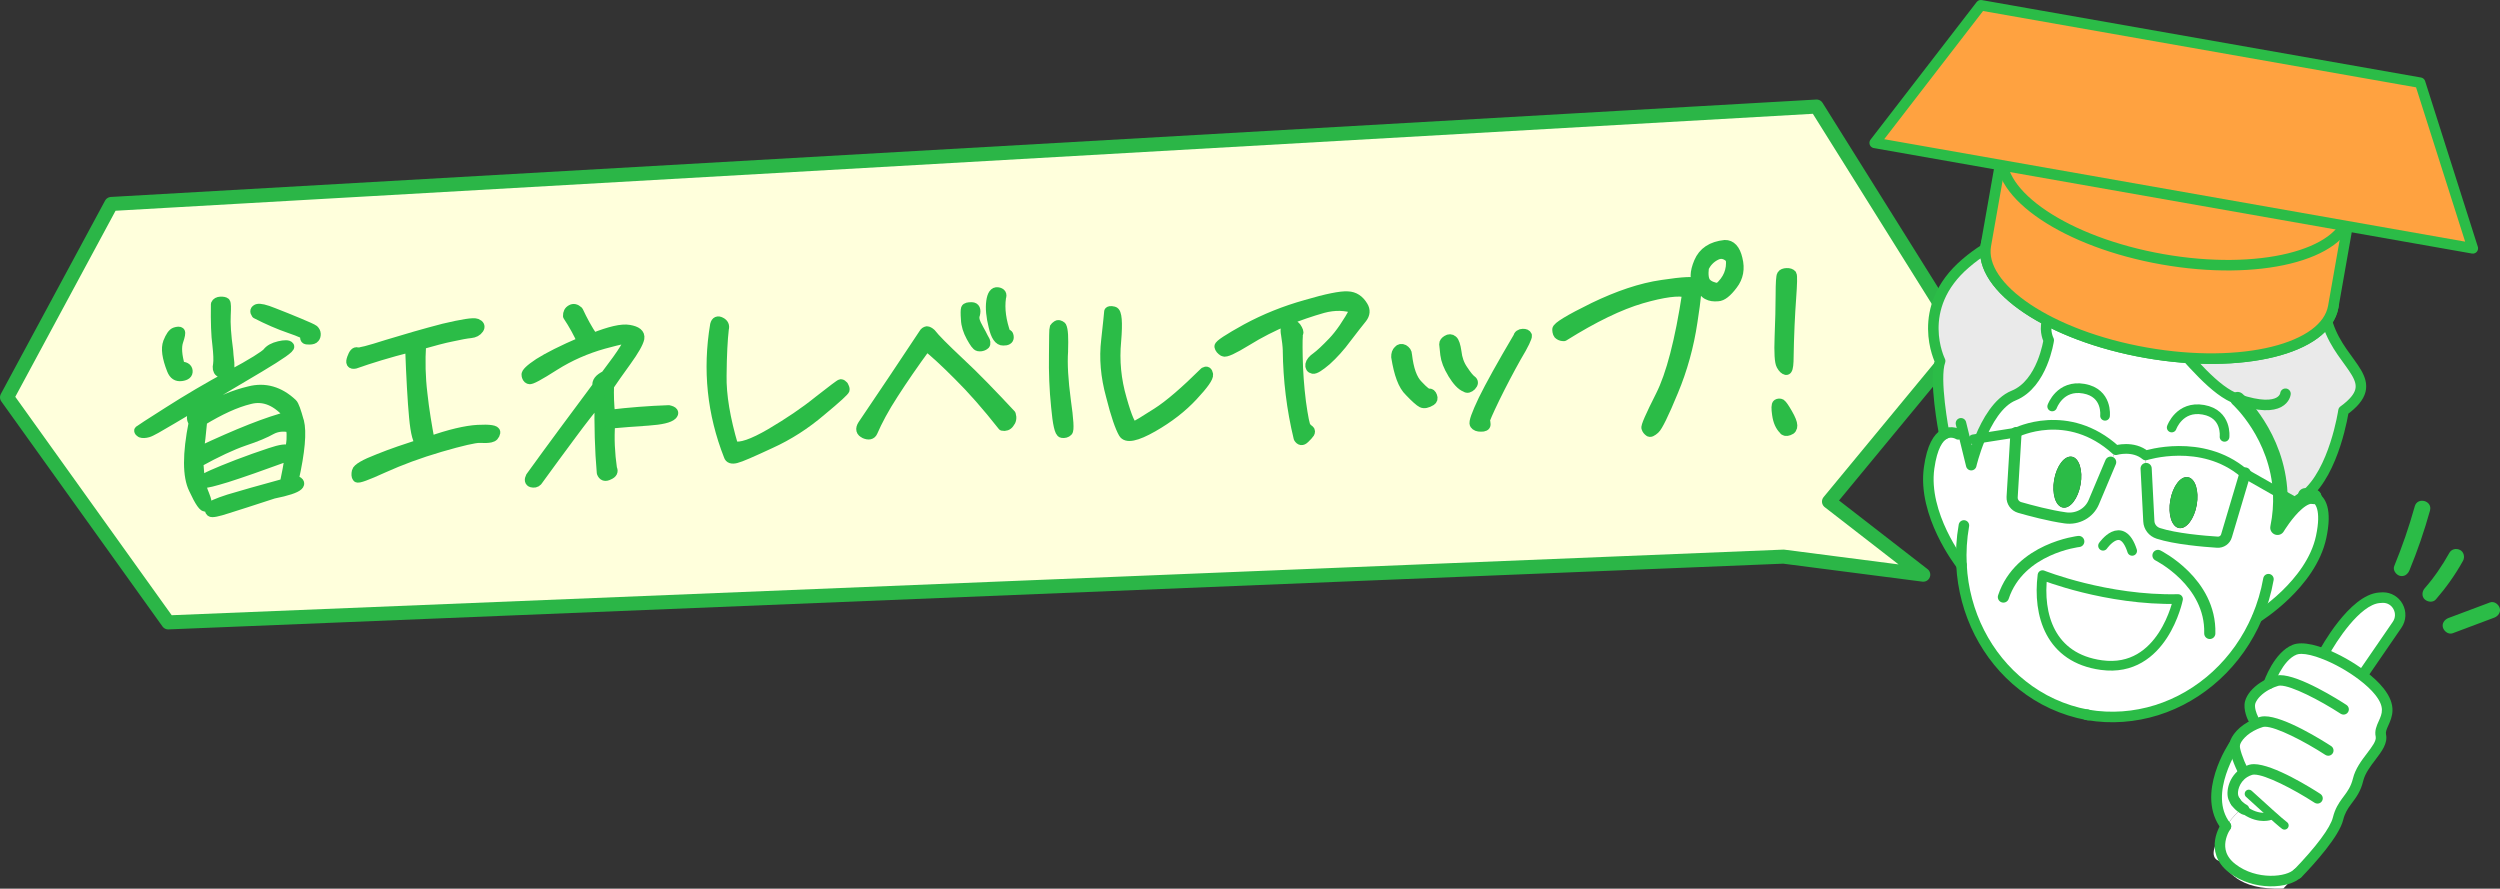 <?xml version="1.0" encoding="UTF-8"?><svg id="_レイヤー_2" xmlns="http://www.w3.org/2000/svg" viewBox="0 0 712.14 253.14"><rect x="0" y="0" width="712.14" height="253.14" fill="#333333" stroke="none"/><defs><style>.cls-1,.cls-2,.cls-3,.cls-4,.cls-5,.cls-6,.cls-7,.cls-8{stroke-linecap:round;stroke-linejoin:round;}.cls-1,.cls-2,.cls-3,.cls-5,.cls-6,.cls-7,.cls-8{stroke:#2bbc47;}.cls-1,.cls-2,.cls-4,.cls-5,.cls-6{fill:none;}.cls-1,.cls-7,.cls-8{stroke-width:3px;}.cls-9{fill:#eaeaea;}.cls-10{fill:#ffffdc;}.cls-11{fill:#fff;}.cls-12,.cls-3{fill:#2bbc47;}.cls-2{stroke-width:3.18px;}.cls-3{stroke-width:2.77px;}.cls-4{stroke:#2bb647;stroke-width:4px;}.cls-5{stroke-width:2.76px;}.cls-6{stroke-width:4.14px;}.cls-7{fill:#8febff;}.cls-8{fill:#ffa240;}</style></defs><g id="_イラスト"><polygon class="cls-10" points="559.04 96.82 517.47 30.35 31.69 58.1 2 113.18 47.91 177.29 508.05 158.56 547.85 163.7 521 142.88 559.04 96.82"/><polygon class="cls-4" points="559.04 96.82 517.47 30.35 31.69 58.1 2 113.18 47.91 177.29 508.05 158.56 547.85 163.7 521 142.88 559.04 96.82"/><path class="cls-9" d="m564.04,124.83c-1.71,4.12-2.52,7.66-2.52,7.66l-2.24-9.12-1.43.34s-1.94-1.2-4-.05c-.14-.7-3.01-15.89-1.18-20.83,0,0-7.61-15.12,7.29-27.85,14.9-12.73,25.92-7.43,25.92-7.43,0,0,5.96-13.57,31.42-9.82,25.44,3.77,41.86,22.49,45.85,34.73,4.01,12.22,16.12,16.03,4.42,24.53,0,0-2.55,17.35-10.91,24.12.21-.02,1.38-.19,2.55.41-1.53-.39-3.22.5-4.79,1.84l-4.86-2.76c-.75-16.66-12.15-26.9-12.15-26.9-13.09-4.48-26.85-34.59-42.85-30.47-16.01,4.14-10.97,13.67-10.97,13.67,0,0-1.76,12.45-9.99,15.77-4.43,1.78-7.59,7.39-9.56,12.16Z"/><path class="cls-11" d="m576.06,195.19c-10.14-7.99-16.62-20.48-17.32-34.26-.52-.66-11.08-14.36-9.22-27.63.85-6.12,2.63-8.67,4.32-9.62,2.07-1.15,4,.05,4,.05l1.43-.34,2.24,9.12s.81-3.54,2.52-7.66l10.24-1.61-1.11,18.38c-.07,1.34.8,2.56,2.12,2.95,3,.86,8.44,2.33,13.03,2.97,3.46.49,6.76-1.31,8.09-4.43l4.82-11.44,1.48-3.42s4.93-1.47,8.48,1.5l.14,3.71.77,15.04c.07,1.57,1.14,2.94,2.69,3.44,4.82,1.57,12.99,2.27,16.8,2.51,1.21.09,2.31-.66,2.63-1.81l5.28-17.74,10.05,5.72c.12,3.03-.08,6.27-.79,9.71,0,0,2.59-4.34,5.65-6.95,1.57-1.34,3.26-2.23,4.79-1.84,1.83.9,3.66,3.63,1.99,11.45-2.86,13.42-18.13,22.83-18.13,22.83l-.08-.03c-5.48,12.94-16.11,22.59-28.68,26.52-6.22,1.93-12.89,2.5-19.67,1.34h-.02c-6.98-1.3-13.28-4.25-18.56-8.46Zm22.55-5.73c17.58,2.38,21.81-18.82,21.81-18.82-20.36.49-38.61-6.81-38.61-6.81-1.41,11.26,2.14,23.64,16.8,25.63Z"/><path class="cls-11" d="m639.51,134.89l-.43-.24c-11.97-10.04-27.88-4.92-27.88-4.92-3.55-2.96-8.48-1.5-8.48-1.5-13.73-12.5-28.44-5.01-28.44-5.01l-10.24,1.61c1.97-4.77,5.13-10.38,9.56-12.16,8.22-3.32,9.99-15.77,9.99-15.77,0,0-5.04-9.53,10.97-13.67,16-4.12,29.76,25.99,42.85,30.47,0,0,11.4,10.24,12.15,26.9l-10.05-5.72Z"/><path class="cls-11" d="m639.51,134.89l-5.28,17.74c-.33,1.15-1.42,1.9-2.63,1.81-3.81-.24-11.98-.94-16.8-2.51-1.55-.5-2.62-1.87-2.69-3.44l-.77-15.04-.14-3.71s15.91-5.12,27.88,4.92l.43.24Zm-13.76,8.94c.7-3.99-.41-7.53-2.5-7.89-2.09-.37-4.32,2.58-5.03,6.57s.39,7.54,2.48,7.91,4.34-2.57,5.05-6.58Z"/><path class="cls-12" d="m623.25,135.93c2.09.37,3.2,3.9,2.5,7.89-.71,4.01-2.97,6.95-5.05,6.58s-3.18-3.9-2.48-7.91,2.94-6.93,5.03-6.57Z"/><path class="cls-11" d="m620.43,170.63s-4.23,21.21-21.81,18.82c-14.66-1.99-18.21-14.37-16.8-25.63,0,0,18.25,7.29,38.61,6.81Z"/><path class="cls-11" d="m602.72,128.23l-1.48,3.42-4.82,11.44c-1.33,3.12-4.63,4.92-8.09,4.43-4.6-.65-10.03-2.12-13.03-2.97-1.32-.4-2.19-1.62-2.12-2.95l1.11-18.38s14.71-7.48,28.44,5.01Zm-10.05,9.76c.7-3.99-.41-7.53-2.48-7.89s-4.34,2.57-5.05,6.56.41,7.55,2.5,7.91,4.32-2.58,5.03-6.59Z"/><path class="cls-12" d="m590.18,130.1c2.07.36,3.18,3.9,2.48,7.89s-2.97,6.95-5.03,6.59-3.2-3.9-2.5-7.91,2.96-6.93,5.05-6.56Z"/><path class="cls-1" d="m594.64,203.64l.3.05"/><path class="cls-1" d="m559.43,149.68c-.67,3.79-.88,7.56-.69,11.24.7,13.78,7.18,26.27,17.32,34.26,5.28,4.21,11.58,7.16,18.56,8.45"/><path class="cls-1" d="m646.18,164.98c-.67,3.79-1.76,7.41-3.19,10.8-5.48,12.94-16.11,22.59-28.68,26.52-6.22,1.93-12.89,2.5-19.67,1.34h-.02c-.1-.02-.18-.04-.28-.05"/><path class="cls-1" d="m558.76,160.95l-.02-.02c-.52-.66-11.08-14.36-9.22-27.63.85-6.12,2.63-8.67,4.32-9.62,2.07-1.15,4,.05,4,.05"/><path class="cls-1" d="m659.2,141.53c1.83.9,3.66,3.63,1.99,11.45-2.86,13.42-18.13,22.83-18.13,22.83"/><path class="cls-6" d="m656.65,141.12c.21-.02,1.38-.19,2.55.41"/><path class="cls-6" d="m659.2,141.53c-1.53-.39-3.22.5-4.79,1.84-3.06,2.61-5.65,6.95-5.65,6.95.71-3.44.91-6.68.79-9.71-.75-16.66-12.15-26.9-12.15-26.9"/><path class="cls-5" d="m599.06,155.46s5.33-7.7,8.3,1.46"/><path class="cls-5" d="m584.58,115.78s2.21-6.27,9.02-5.06c6.81,1.2,6.03,7.72,6.03,7.72"/><path class="cls-5" d="m618.62,121.78s2.21-6.27,9.02-5.06,6.03,7.72,6.03,7.72"/><path class="cls-5" d="m581.82,163.83s18.25,7.29,38.61,6.81c0,0-4.23,21.21-21.81,18.82-14.66-1.99-18.21-14.37-16.8-25.63Z"/><path class="cls-1" d="m651.03,112.16s-.53,6.01-13.62,1.55c-13.09-4.48-26.85-34.59-42.85-30.47-16.01,4.14-10.97,13.67-10.97,13.67,0,0-1.76,12.45-9.99,15.77-4.43,1.78-7.59,7.39-9.56,12.16-1.71,4.12-2.52,7.66-2.52,7.66l-2.24-9.12-.69-2.8"/><path class="cls-1" d="m553.84,123.69v-.02c-.14-.7-3.01-15.89-1.18-20.83,0,0-7.61-15.12,7.29-27.85,14.9-12.73,25.92-7.43,25.92-7.43,0,0,5.96-13.57,31.42-9.82,25.44,3.77,41.86,22.49,45.85,34.73,4.01,12.22,16.12,16.03,4.42,24.53,0,0-2.55,17.35-10.91,24.12l-.02.02"/><path class="cls-5" d="m562.1,125.15l1.94-.31,10.24-1.61s14.71-7.48,28.44,5.01c0,0,4.93-1.47,8.48,1.5,0,0,15.91-5.12,27.88,4.92l.43.24,10.05,5.72,4.86,2.76"/><path class="cls-2" d="m574.28,123.22l-1.11,18.38c-.07,1.34.8,2.56,2.12,2.95,3,.86,8.44,2.33,13.03,2.97,3.46.49,6.76-1.31,8.09-4.43l4.82-11.44"/><path class="cls-2" d="m639.56,134.73l-.05.16-5.28,17.74c-.33,1.15-1.42,1.9-2.63,1.81-3.81-.24-11.98-.94-16.8-2.51-1.55-.5-2.62-1.87-2.69-3.44l-.77-15.04"/><path class="cls-2" d="m592.15,154.24s-16.84,1.9-21.47,15.83"/><path class="cls-2" d="m614.71,158.22s15.17,7.55,14.76,22.22"/><ellipse class="cls-7" cx="615.16" cy="78.62" rx="22.2" ry="50.25" transform="translate(430.92 670.78) rotate(-80)"/><ellipse class="cls-7" cx="619.86" cy="52" rx="22.2" ry="50.25" transform="translate(461.01 653.41) rotate(-80)"/><path class="cls-8" d="m565.68,69.89c-2.13,12.07,18.3,25.77,45.63,30.58,27.33,4.82,51.21-1.06,53.34-13.13l4.69-26.61c2.13-12.07-18.3-25.77-45.63-30.58-27.33-4.82-51.21,1.06-53.34,13.13l-4.69,26.61Z"/><path class="cls-1" d="m669.34,60.73c-2.13,12.07-26.01,17.95-53.34,13.13-27.33-4.82-47.76-18.51-45.63-30.58"/><polygon class="cls-8" points="704.39 70.74 534.02 40.7 564.25 1.5 689.38 23.56 704.39 70.74"/><path class="cls-11" d="m682.84,177.97l-9.55,13.9-.4.53c-3.31-2.51-7.34-4.77-10.98-6.17l.05-.12s8.1-15.18,15.79-15.83c.32-.03.64-.05.94-.06,4.01-.13,6.43,4.43,4.15,7.75Z"/><path class="cls-11" d="m638.48,230.08l-.78,1.08c-1.41,1.32-2.61,2.74-3.63,4.21-7.25-9.25,2.53-23.48,2.53-23.48-.49,1.97,2.34,7.73,2.34,7.73l.37.49c-3,1.88-3.71,5.45-3.12,7.07.17.46.4.89.66,1.25,0,0,0,.02.02.02.52.75,1.14,1.29,1.62,1.63Z"/><path class="cls-11" d="m638.77,230.29c-.62-.51-1.26-1.11-1.91-1.84,0,0,0-.02-.02-.02-.25-.36-.48-.79-.66-1.25-.59-1.62.13-5.2,3.12-7.07l-.37-.49s-2.82-5.75-2.34-7.73c.42-1.68,2.4-4.06,5.8-5.56l-.56-1.59s-1.36-2.61-.88-4.57c.09-.35.25-.73.46-1.13.78-1.41,2.41-3.02,4.83-4.2,0,0,2.62-7.89,7.44-9.76,1.78-.69,4.83-.15,8.23,1.16,3.64,1.4,7.68,3.66,10.98,6.17,1.95,1.48,3.65,3.04,4.87,4.57,5.18,6.5-.31,9.08.45,12.57.74,3.5-5.23,7.33-6.49,12.58-.73,3.01-2.09,4.54-3.35,6.27-.93,1.28-1.82,2.66-2.36,4.82-1.24,5-15.2,19.49-15.59,19.89h0c-13.42.49-15.59-5.4-18.1-7.83,0,0-3.13-.42-1.03-5.02.73-1.58,1.64-3.26,2.78-4.89,1.02-1.46,2.22-2.89,3.63-4.21l.78-1.08c.1.08.21.15.29.21Z"/><path class="cls-12" d="m654.47,250.37c-.3,0-.6-.09-.85-.26-.68-.47-.45-1.86-.42-2.02.08-.15.13-.21.19-.27,6.46-6.71,10.42-12.03,11.15-14.97.62-2.5,1.67-4.07,2.6-5.35l.47-.63c1.06-1.42,2.06-2.76,2.64-5.11.67-2.78,2.44-5.11,4-7.16,1.4-1.84,2.73-3.58,2.48-4.75-.37-1.7.26-3.1.87-4.45.96-2.13,1.78-3.98-1.02-7.5-1.09-1.37-2.68-2.86-4.6-4.31-3.2-2.43-7.07-4.6-10.62-5.96-2.29-.88-4.35-1.37-5.81-1.37-.54,0-.99.07-1.33.2-4.08,1.59-6.53,8.77-6.56,8.84-.21.61-.78,1.03-1.42,1.03-.16,0-.32-.03-.48-.08-.38-.12-.69-.39-.87-.75-.18-.36-.21-.77-.08-1.15.12-.35,2.92-8.58,8.32-10.69.69-.27,1.51-.4,2.44-.4,1.87,0,4.18.53,6.88,1.56,3.79,1.46,7.93,3.78,11.35,6.37,2.11,1.6,3.89,3.27,5.13,4.83,3.94,4.95,2.48,8.21,1.41,10.59-.52,1.15-.82,1.9-.67,2.6.53,2.52-1.19,4.79-3.02,7.2-1.45,1.91-2.95,3.88-3.48,6.05-.71,2.95-2.01,4.67-3.15,6.2l-.45.61c-.8,1.09-1.62,2.33-2.11,4.3-1.15,4.65-7.95,12.22-11.89,16.32-.28.3-.68.48-1.1.48Z"/><path class="cls-12" d="m641.84,206.24c-.31,0-.6-.09-.85-.27-.2-.14-.37-.33-.48-.54-.17-.32-1.61-3.18-1.01-5.63.12-.47.31-.96.6-1.49,1.04-1.88,3.04-3.64,5.49-4.83.77-.38,1.6-.7,2.48-.97.41-.12.88-.19,1.41-.19,5.59,0,16.75,7.06,18.92,8.48.71.49.89,1.39.44,2.08-.28.43-.75.68-1.26.68-.29,0-.57-.08-.82-.24-5.99-3.89-14.04-8.02-17.17-8.02-.25,0-.47.03-.65.08-.73.22-1.41.49-2.04.8-1.88.92-3.44,2.25-4.17,3.58-.16.29-.27.55-.32.76-.26,1.06.4,2.83.76,3.52.38.74.09,1.64-.64,2.02-.21.11-.45.17-.69.17Z"/><path class="cls-12" d="m638.94,221.11c-.31,0-.6-.09-.85-.26-.21-.15-.38-.34-.5-.58-.72-1.47-3.02-6.43-2.45-8.75.47-1.89,2.5-4.74,6.65-6.58.57-.26,1.2-.49,1.91-.71.41-.12.88-.19,1.41-.19,5.59,0,16.75,7.06,18.93,8.48.69.46.89,1.39.44,2.08-.28.43-.75.68-1.26.68-.29,0-.57-.08-.82-.24-5.99-3.89-14.05-8.02-17.17-8.02-.25,0-.47.03-.64.08-.6.19-1.11.38-1.58.59-3.15,1.39-4.69,3.49-4.96,4.56-.19.77.85,3.9,2.23,6.7.36.74.06,1.65-.69,2.01-.21.1-.43.15-.66.15Z"/><path class="cls-12" d="m639.22,232.06c-.23,0-.46-.05-.67-.16,0,0-.24-.12-.6-.35-.17-.12-.29-.2-.41-.3-.41-.29-1.22-.94-1.92-1.95-.23-.33-.32-.73-.25-1.12.07-.4.29-.74.62-.97.25-.18.55-.27.86-.27.49,0,.95.24,1.23.65.42.6.92,1.02,1.26,1.26.12.1.2.15.26.19.16.1.29.17.31.18.74.39,1.03,1.27.65,2.01-.26.51-.77.83-1.34.83Z"/><path class="cls-12" d="m636.84,229.93c-.31,0-.6-.09-.85-.26-.15-.1-.28-.23-.38-.38-.34-.49-.62-1.03-.83-1.59-.79-2.17.08-6.58,3.73-8.87.64-.41,1.36-.73,2.13-.97.4-.12.88-.19,1.4-.19,5.58,0,16.75,7.06,18.93,8.48.71.49.89,1.38.44,2.08-.28.43-.75.68-1.26.68-.29,0-.57-.08-.82-.24-5.99-3.89-14.04-8.02-17.17-8.02-.25,0-.47.03-.64.08-.51.16-.98.37-1.4.64-2.34,1.47-2.89,4.27-2.52,5.29.12.31.28.63.48.91.23.33.32.73.25,1.12-.07.4-.29.74-.62.97-.25.18-.55.27-.86.27Z"/><path class="cls-12" d="m650.76,236.33c-.24,0-.47-.07-.67-.21-1.33-.91-9.93-8.79-10.29-9.13-.23-.21-.37-.5-.38-.82-.01-.31.1-.62.31-.85.22-.24.54-.38.87-.38.29,0,.58.11.79.31,3.56,3.26,9.17,8.33,10.04,8.92.54.37.67,1.1.3,1.64-.22.32-.58.51-.97.51Z"/><path class="cls-12" d="m644.8,233.86c-1.36,0-3.48-.34-5.85-1.96-.3-.21-.61-.44-.92-.69-.69-.56-1.38-1.22-2.05-1.97l-.07-.08c-.32-.4-.34-.97-.04-1.39.22-.32.58-.5.97-.5.36,0,.7.16.92.44.57.63,1.16,1.2,1.75,1.67,2.18,1.77,4.08,2.14,5.3,2.14.92,0,1.47-.21,1.49-.22.14-.05.28-.08.43-.08.49,0,.92.29,1.09.74.24.6-.05,1.28-.65,1.52-.1.04-.98.38-2.38.38Z"/><path class="cls-12" d="m634.07,236.87c-.31,0-.6-.09-.85-.26-.12-.09-.24-.19-.33-.31-7.84-10.01,2.05-24.64,2.48-25.26.28-.41.74-.65,1.24-.65.3,0,.6.09.85.26.68.47.86,1.41.39,2.09-.09.13-9.02,13.49-2.59,21.7.51.65.4,1.6-.26,2.11-.27.21-.59.32-.92.32Z"/><path class="cls-12" d="m673.29,193.37c-.3,0-.6-.09-.85-.26-.33-.23-.55-.57-.63-.96-.07-.39.01-.79.24-1.12l9.55-13.9c.76-1.1.82-2.46.18-3.64-.6-1.1-1.7-1.76-2.93-1.76h-.12c-.29,0-.56.02-.84.05-5.65.48-12.47,11.02-14.62,15.05-.26.49-.77.79-1.33.79-.24,0-.49-.06-.71-.18-.05-.03-.1-.06-.15-.09-.63-.43-.83-1.27-.47-1.94.35-.65,8.57-15.91,16.99-16.62.34-.04.7-.06,1.05-.06h.2c2.3,0,4.42,1.27,5.54,3.32,1.18,2.16,1.05,4.76-.34,6.78l-9.55,13.9c-.28.41-.74.65-1.24.65Z"/><path class="cls-1" d="m634.06,235.36s-4.83,6.86,1.79,11.98c6.62,5.13,16.02,4.08,18.56,1.47"/><path class="cls-12" d="m687.86,144.23c-1.61,5.79-3.57,11.47-5.85,17.02-.46,1.12.5,2.47,1.57,2.77,1.29.35,2.3-.44,2.77-1.57,2.29-5.55,4.24-11.24,5.85-17.02.78-2.79-3.56-3.99-4.34-1.2h0Z"/><path class="cls-12" d="m697.72,157.48c-1.03,1.85-2.14,3.64-3.35,5.38-.29.42-.59.84-.9,1.25-.15.21-.3.41-.46.62-.08.1-.16.2-.23.31.13-.17.13-.16,0,0-.67.86-1.36,1.7-2.08,2.52-.77.89-.94,2.32,0,3.18.85.78,2.36.95,3.18,0,2.94-3.39,5.54-7.06,7.72-10.98.57-1.03.28-2.5-.81-3.08s-2.47-.29-3.08.81h0Z"/><path class="cls-12" d="m698.67,180.38c3.94-1.48,7.87-2.95,11.81-4.43,1.1-.41,1.97-1.54,1.57-2.77-.35-1.07-1.59-2.01-2.77-1.57-3.94,1.48-7.87,2.95-11.81,4.43-1.1.41-1.97,1.54-1.57,2.77.35,1.07,1.59,2.01,2.77,1.57h0Z"/><path class="cls-3" d="m85.21,120.03c.77,3.01.31,8.59-1.51,16.67,1.54.4,1.95.97,1.25,1.64-.77.74-3.12,1.53-7.06,2.32-5.82,1.88-10.19,3.33-13.07,4.21-2.87.94-4.45,1.25-4.79.94-.34-.31-.42-.76-.24-1.22.18-.46,2-1.3,5.4-2.39,3.47-1.03,8.77-2.57,15.9-4.5.57-2.61,1.06-5.27,1.43-7.94-8.03,2.93-13.96,5.01-17.89,6.25-3.86,1.17-5.89,1.69-6.23,1.51-.34-.18-.48-.5-.43-.83.05-.32.9-.74,2.59-1.51,1.56-.7,3.97-1.69,7.1-2.9,3.13-1.21,6.26-2.29,9.27-3.3,3-1.01,4.78-1.27,5.53-.71.59-1.83.71-3.97.43-6.42-2.07-.51-3.91-.32-5.53.52-1.68.96-4.29,2.09-7.82,3.25-3.53,1.22-7.88,3.25-13,6.08.22,4.13.79,7.15,1.65,9.06.79,1.85.91,3.07.46,3.54-.58.41-1.76-1.23-3.49-4.99-1.79-3.62-1.82-9.96-.03-18.94-.83-1.07-.61-2.31.53-3.51.3-.85.61-1.51.92-1.91-1.23.75-3.75,2.26-7.51,4.46-3.82,2.27-6.08,3.58-6.94,3.8-.79.22-1.51.25-1.98.07-.47-.31-.68-.56-.49-.69.13-.13,2.91-1.91,8.27-5.33,5.36-3.42,11.25-6.92,17.67-10.38,6.36-3.39,9.84-5.65,10.54-6.45.63-.86,1.8-1.49,3.37-1.86,1.64-.38,2.63-.35,2.91.09.35.44-2.49,2.42-8.44,5.98-6.08,3.58-11.58,6.87-16.56,9.89.4.18.61.3.75.56.08.26.42.7.91,1.33,3.55-2.26,7.53-3.95,11.98-5.01,4.39-1.12,8.53.03,12.23,3.52.48.44,1.07,2.1,1.9,5.11Zm-37.38-22.49c.67-1.7,1.36-2.7,2.08-2.92.72-.22,1.18-.24,1.39-.05.2.19.04,1.1-.5,2.67-.54,1.64-.38,4.02.53,7.16,1.32-.05,2.06.38,2.16,1.22.1.9-.54,1.38-1.79,1.55-1.32.18-2.2-.38-2.78-1.84-1.38-3.51-1.74-6.08-1.08-7.79Zm23.34,16.19c-4.06.98-8.55,3.08-13.53,6.1-.33,3.7-.68,6.62-1,8.83,11.11-5.24,19.72-8.64,25.81-10.15-3.53-4.27-7.29-5.82-11.28-4.78Zm-8.36-27.84c.73-.03,1.19.09,1.4.27.21.25.25,1.41.13,3.68-.12,2.2.07,5.56.7,10.06.02.65.13,1.74.33,3.48.13,1.68-.17,2.59-1.02,2.82-.85.22-1.38.18-1.86-.26-.48-.37-.64-1.14-.41-2.18.16-1.1.09-2.98-.2-5.55-.36-2.57-.5-6.45-.42-11.56.18-.46.7-.74,1.36-.76Zm10.52,2.09c.65-.22,2.19.12,4.53,1.07,2.35.89,4.76,1.9,7.25,2.92,2.42,1.01,3.9,1.67,4.3,1.98.34.31.56.76.57,1.14.02.52-.1.91-.35,1.18-.25.33-.71.48-1.44.5-.66.02-1.06-.03-1.2-.22s-.15-.45-.03-.9c.12-.39-1.36-1.05-4.44-2.11s-6.24-2.43-9.54-4.13c-.49-.69-.37-1.15.34-1.43Z"/><path class="cls-3" d="m100.23,102.05c.48-1.37.99-1.91,1.52-1.73.47.24,3.35-.51,8.52-2.17,5.23-1.6,10.6-3.15,16.03-4.57,5.44-1.29,8.6-1.79,9.47-1.43.87.36,1.09.87.65,1.53-.5.73-1.28,1.14-2.33,1.25-1.12.1-2.89.42-5.32.96-2.43.47-5.37,1.29-8.78,2.25-.29,4.67-.19,9.32.38,14.02.5,4.64,1.26,9.14,2.08,13.51,5.68-2.01,10.27-3.07,13.63-3.26,3.43-.18,5.16.08,5.05.79-.17.85-.61,1.31-1.4,1.47s-1.78.19-3.17.11c-1.32-.02-5.06.82-11.14,2.59-6.02,1.76-11.37,3.76-16.18,5.93-4.75,2.17-7.29,3.1-7.5,2.72-.28-.31-.3-.96-.13-1.74.17-.85,2.24-2.08,6.15-3.58,3.84-1.56,7.96-2.93,12.21-4.31-.94-.35-1.63-2.92-2.06-7.56-.43-4.58-.81-11.29-1.12-19.88-6.22,1.58-11.39,3.18-15.63,4.68-1.12.23-1.4-.27-.92-1.58Z"/><path class="cls-3" d="m190.49,116.81c1.33.28,1.68.78.98,1.45-.83.8-3.06,1.34-6.88,1.6-3.76.26-7.32.51-10.75.83-.31,4.15-.09,8.47.53,12.78.42.76.12,1.42-.92,1.84-1.04.55-1.71.32-2.07-.64-.57-6.45-.75-13.42-.63-20.99-2.22,2.6-4.87,5.99-7.96,10.17-3.09,4.12-6.3,8.56-9.7,13.21-.45.47-.97.55-1.64.38-.6-.17-.76-.75-.32-1.61,6.17-8.56,12.6-17.19,19.02-25.82-.24-1.22.52-2.15,2.33-3.06,2.52-3.32,4.35-5.84,5.35-7.49,1.06-1.72,1.62-2.71,1.61-3.03-.01-.32-2.5.22-7.48,1.56-4.97,1.4-9.66,3.44-13.99,6.18-4.39,2.8-6.79,4.12-7.26,3.87-.47-.18-.68-.62-.77-1.2-.15-.58,1-1.72,3.58-3.42,2.58-1.64,6.67-3.72,12.27-6.12-1.08-2.42-2.43-4.89-4.03-7.29-.03-.84.28-1.5.99-1.85.58-.34,1.25-.24,2,.45,1.22,2.61,2.57,5.15,4.25,7.61,4.69-1.85,8.1-2.68,10.23-2.3,2.13.38,3.15,1.12,2.93,2.48-.28,1.3-1.53,3.48-3.73,6.53-2.2,3.05-3.84,5.37-4.9,6.96-.1,2.59,0,5.37.3,8.2,5.33-.64,10.94-1.09,16.68-1.29Z"/><path class="cls-3" d="m203.68,92.49c.23-.98.82-1.19,1.62-.77.88.42,1.17,1.12.93,1.97-.35,3.05-.59,7.46-.64,13.21-.12,5.69,1.05,12.44,3.31,20.12,1.94.64,5.47-.58,10.65-3.6,5.11-3.02,9.69-6.09,13.61-9.27,3.99-3.11,6.11-4.74,6.37-4.75.2,0,.47.18.75.49.21.38.36.76.37,1.09.01.32-2.23,2.41-6.72,6.12-4.42,3.78-9.27,6.92-14.54,9.3-5.27,2.45-8.45,3.85-9.7,4.15-1.18.3-1.92.07-2.14-.7-4.74-12.05-6.05-24.49-3.88-37.37Z"/><path class="cls-3" d="m246.34,123.52c-1.14-.48-1.37-1.31-.62-2.5,5.9-8.68,11.66-17.35,17.37-25.95.25-.46.57-.67.96-.74.26,0,.74.23,1.21.67,1.04,1.39,3.72,4.07,8.03,8.13,4.38,4.05,9.26,9.12,14.69,14.94.3.96.13,1.81-.44,2.47-.5.73-1.22.95-1.96.78-4.51-5.73-8.71-10.49-12.56-14.3-3.84-3.87-6.92-6.68-9.1-8.41-3.65,4.98-6.79,9.55-9.42,13.65-2.63,4.04-4.55,7.66-5.89,10.75-.37.85-1.15,1.01-2.29.53Zm31.72-31.24c.57,1.14,1.07,2.03,1.49,2.79.36.76.71,1.4,1.07,2.03.22.64.17,1.09-.35,1.31-.52.28-1.04.36-1.58.25-.53-.11-1.16-1.06-2.08-2.71-.92-1.71-1.44-3.31-1.5-4.99-.13-1.68-.1-2.65.02-3.04.12-.33.71-.48,1.7-.45.93.03,1.28.73.94,2.1-.3.72-.21,1.62.3,2.71Zm8.9,2.92c.26,0,.41.31.43.89.02.65-.56.99-1.62.96-1.19.04-2.16-1.28-2.79-4.1-.7-2.82-.92-5.14-.66-7.09.26-1.88.89-2.81,1.89-2.65,1,.16,1.28.67.98,1.52-.48,3.25.05,6.79,1.38,10.49,0,0,.13,0,.4-.01Z"/><path class="cls-3" d="m302.87,100.01c-.26,3.69.04,8.4.78,14,.8,5.6.97,8.57.52,8.9-.38.4-.97.55-1.64.45-.73-.1-1.29-2.61-1.73-7.5-.51-4.9-.69-9.8-.61-14.79.02-4.85.06-7.44.18-7.7.12-.2.38-.47.7-.67.32-.27.79-.16,1.33.28.5.95.58,3.28.46,7.03Zm41.3,6.64c.16.83-1.28,2.89-4.34,6.16-3.05,3.28-6.85,6.25-11.44,8.87-4.73,2.69-7.55,3.24-8.4,1.72-.92-1.58-2.17-5.03-3.56-10.61-1.52-5.51-1.98-10.79-1.37-15.86.54-5,.84-7.72.83-8.05-.01-.32.45-.4,1.38-.18.93.23,1.17,3.06.71,8.51-.53,5.51,0,10.99,1.59,16.43,1.52,5.38,2.67,8.05,3.52,7.77.72-.22,2.85-1.52,6.47-3.85,3.55-2.26,8.04-6.16,13.53-11.59.58-.34.92-.16,1.08.67Z"/><path class="cls-3" d="m347.32,98.72c-.08-.51,2.5-2.22,7.75-5.12,5.25-2.83,10.85-5.1,16.94-6.8,5.95-1.76,9.96-2.55,11.88-2.42,1.92.06,3.34,1.05,4.4,2.82.7,1.14.61,2.31-.27,3.44-1.01,1.2-2.4,3.06-4.36,5.58-1.89,2.59-3.86,4.73-5.78,6.47-1.99,1.69-3.28,2.51-3.88,2.4-.6-.11-.88-.55-.77-1.27.11-.65.68-1.38,1.77-2.13,1.03-.75,2.63-2.23,4.67-4.37,2.04-2.14,4.17-5.25,6.4-9.34-2.81-1-5.86-1.09-9.2-.2-3.4.96-6.93,2.18-10.51,3.6-3.71,1.55-7.48,3.43-11.23,5.76-3.81,2.33-6.02,3.38-6.63,3.01-.68-.43-1.09-.87-1.18-1.45Zm19.48,1.19c-.05-1.42-.24-2.97-.5-4.57-.33-1.67-.03-2.59.75-2.87.85-.22,1.59,0,2.21.76.56.82.78,1.46.59,1.79-.18.39-.24,2.59-.15,6.67.08,4.14.37,8.39.93,12.84.62,4.44,1.11,6.81,1.45,7.13.34.38.69.69.96.87.21.19.22.51.03.84-.25.4-.76.93-1.46,1.6-.7.67-1.24.56-1.73-.2-2.02-8.34-2.99-16.64-3.09-24.85Z"/><path class="cls-3" d="m405.03,114.74c-.61-.3-1.83-1.36-3.55-3.17-1.85-1.75-3.03-5.07-3.8-9.89-.03-.84.21-1.49.66-1.9.38-.47.9-.55,1.51-.25.61.37.96.81.98,1.52.48,4.12,1.45,7,3.16,8.68,1.58,1.69,2.6,2.5,3.06,2.35.39-.08.73.17.96.81.22.57.1,1.03-.35,1.31-1.1.68-2.02.85-2.62.54Zm8.75-8.32c-1.26-2.03-1.93-3.88-2.12-5.42-.19-1.55-.29-2.51-.31-2.96-.02-.45.3-.85.88-1.19.52-.34,1.11-.36,1.59.07.48.37.85,1.52,1.11,3.32.2,1.87.79,3.59,1.84,5.11,1.05,1.58,1.81,2.52,2.42,2.96.61.43.56.95-.07,1.62-.64.6-1.16.75-1.64.38-1.27-.47-2.45-1.85-3.71-3.88Zm20.01-11.37c.66-.02,1.06.16,1.21.54.08.45-.83,2.49-3.02,6.12-2.11,3.76-4.15,7.65-6.12,11.66-1.97,4.08-2.88,6.18-2.81,6.43.08.26.16.64.17,1.09.02.45-.44.73-1.36.69-.86.03-1.46-.21-1.81-.71-.35-.57.49-2.86,2.45-7,1.97-4.01,5.26-9.95,9.86-17.74.17-.72.69-1.06,1.42-1.08Z"/><path class="cls-3" d="m444.2,95.46c-.4-.18-.62-.75-.65-1.59-.03-.77,3.46-2.9,10.41-6.31,6.95-3.35,13.48-5.58,19.53-6.44,6.05-.92,9.28-1.04,9.7-.47.35.51.02,4.27-1.05,11.09-1.01,6.76-2.82,13.42-5.49,19.78-2.67,6.49-4.46,10.05-5.23,10.72-.83.74-1.42,1.02-1.69.71-.34-.25-.62-.56-.76-1.01-.28-.31,1.07-3.4,4.03-9.26,2.96-5.86,5.51-15.58,7.59-29.3-2.41-.69-6.81-.09-12.96,1.68-6.28,1.84-13.62,5.39-22.15,10.73-.46.02-.93-.1-1.27-.34Zm50.78-21.69c.7,2.76.26,5.23-1.38,7.35-1.64,2.19-3.05,3.28-4.24,3.32-1.25.11-2.18-.05-2.86-.42-.74-.3-1.63-1.24-2.68-2.82-1.18-1.51-1.12-3.65.09-6.53,1.22-2.89,3.67-4.53,7.42-4.92,1.72-.06,3.02,1.25,3.65,4.01Zm-1.99-.06c-1.31-1.38-2.77-1.71-4.2-.95-1.56.77-2.64,1.97-3.38,3.42-.25,2.14-.07,3.56.62,4.38.69.75,1.83,1.29,3.49,1.49,2.69-2.29,3.85-5.11,3.46-8.33Z"/><path class="cls-3" d="m506.18,118.12c-.26-1.8-.24-2.84.09-3.04.32-.2.72-.22,1.06-.04.27.18.96,1.07,1.88,2.71.92,1.58,1.36,2.73,1.38,3.44s-.28,1.24-1,1.46c-.78.29-1.32.17-1.53-.27-.96-.94-1.61-2.34-1.88-4.27Zm2.64-12.7c-.47-.05-.94-.48-1.44-1.37-.5-.89-.66-3.53-.49-8,.17-4.53.29-8.48.29-11.97,0-3.49.13-5.44.38-5.77.19-.33.71-.54,1.37-.56.73-.03,1.2.15,1.47.47.21.32.16,2.58-.15,6.86-.31,4.21-.62,10.17-.74,17.87-.07,1.68-.3,2.53-.7,2.48Z"/></g></svg>